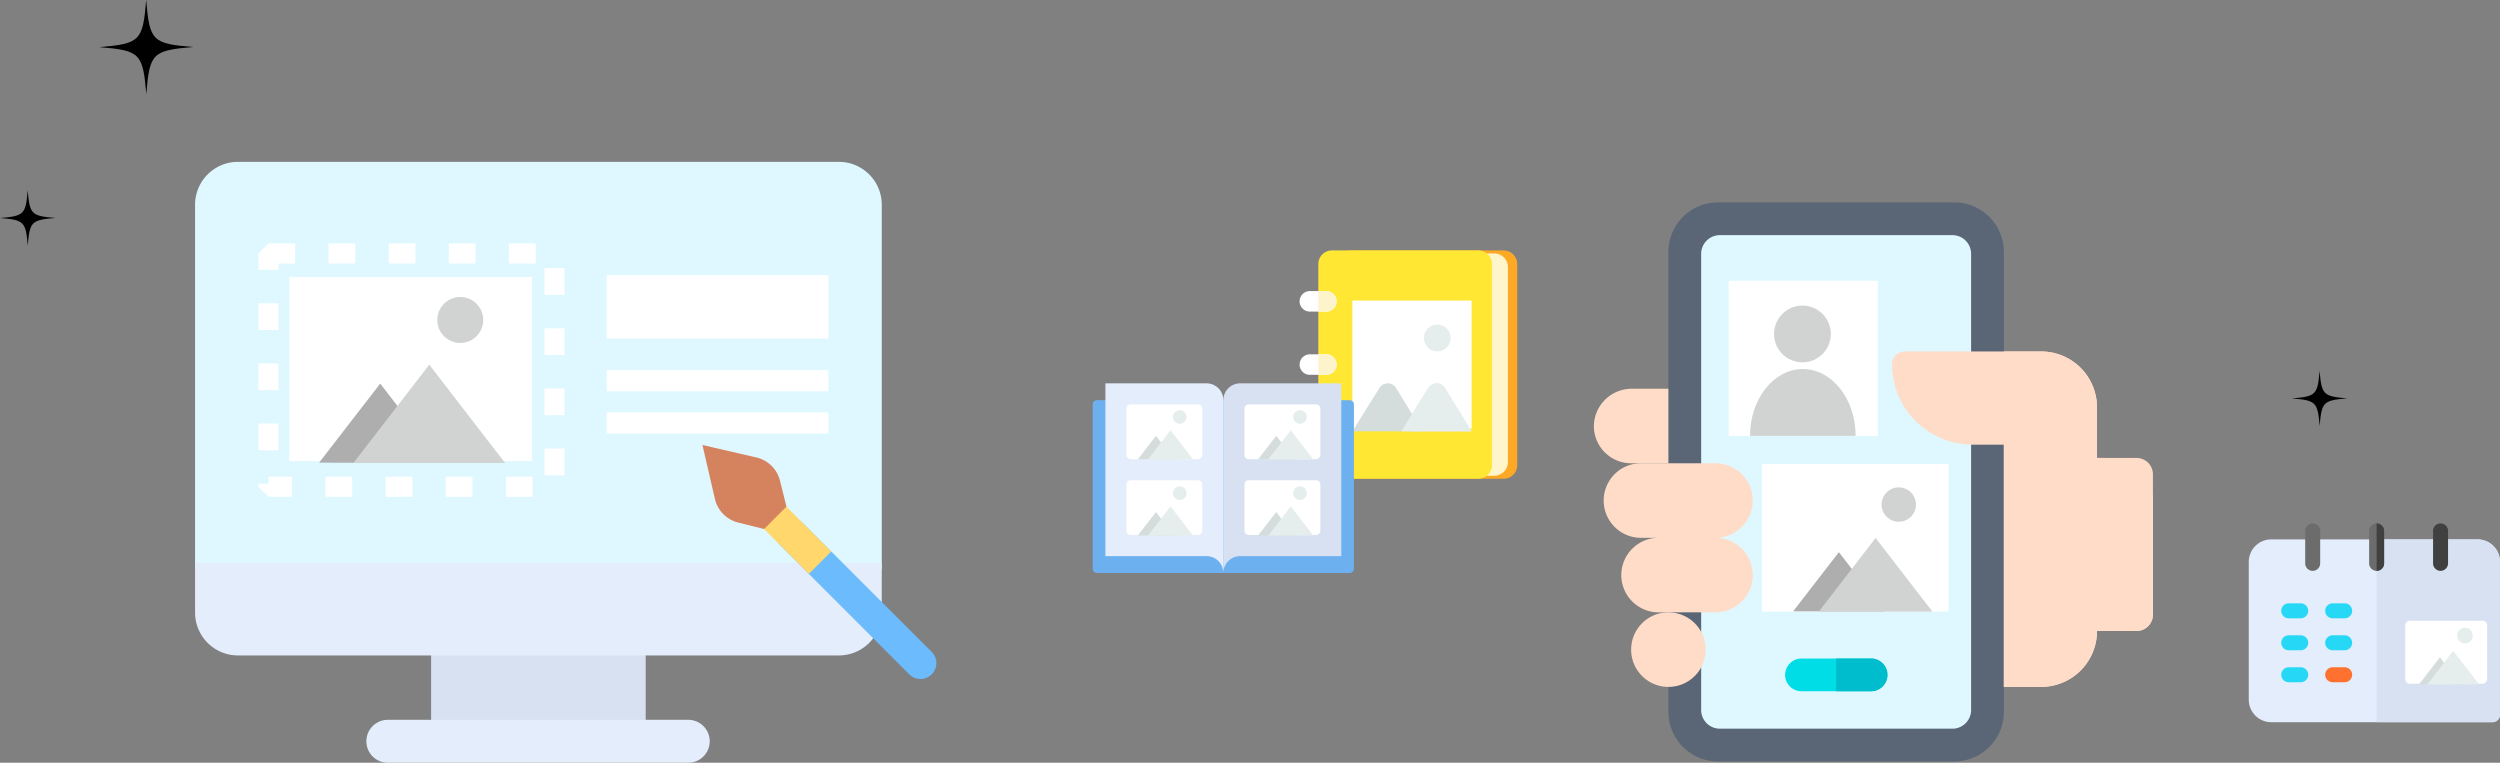 <svg xmlns="http://www.w3.org/2000/svg" width="374.146" height="114.15" viewBox="0 0 374.146 114.15"><rect x="0" y="0" width="374.146" height="114.15" fill="#808080" stroke="none"/><defs><style>.a{fill:#fea926;}.b{fill:#fff5ca;}.c{fill:#ffe733;}.d{fill:#fff;}.e{fill:#e6eded;}.f{fill:#d4dddc;}.g{fill:#fef4cb;}.h{fill:#6db0f0;}.i{fill:#d7e1f2;}.j{fill:#e4edfb;}.k{fill:#27d8f6;}.l{fill:#ff712f;}.m{fill:#404040;}.n{fill:#6c6c6c;}.o{fill:#ffdcc8;}.p{fill:#5a6675;}.q{fill:#dff8ff;}.r{fill:#00dde7;}.s{fill:#00bdcd;}.t{fill:#d1d2d2;}.u{fill:#aeaeae;}.aa,.v{fill:none;}.v{stroke:#fff;stroke-linejoin:bevel;stroke-width:3px;stroke-dasharray:4 5;}.w{fill:#6cbbfc;}.x{fill:#ffd76c;}.y{fill:#d5835f;}.z{stroke:none;}</style></defs><g transform="translate(-688.464 -2440.044)"><g transform="translate(848 2487.523)"><g transform="translate(35 -10)"><path class="a" d="M166.953,123.056H144.01a2.038,2.038,0,0,1-2.032-2.032V90.92a2.038,2.038,0,0,1,2.032-2.032h22.943a2.054,2.054,0,0,1,2.032,2.1v30.1A2.025,2.025,0,0,1,166.953,123.056Z" transform="translate(-136.454 -88.888)"/><path class="b" d="M161.074,126.572H139.017a2.038,2.038,0,0,1-2.032-2.032v-29.2a2.038,2.038,0,0,1,2.032-2.032h22.056a2.038,2.038,0,0,1,2.032,2.032v29.2A2.038,2.038,0,0,1,161.074,126.572Z" transform="translate(-131.972 -92.857)"/><path class="c" d="M138.965,123.056h-21.92a2.038,2.038,0,0,1-2.032-2.032V90.92a2.038,2.038,0,0,1,2.032-2.032h21.92A2.038,2.038,0,0,1,141,90.92v30.1A2.038,2.038,0,0,1,138.965,123.056Z" transform="translate(-112.251 -88.888)"/><g transform="translate(7.852 7.502)"><path class="d" d="M164.7,162.122H182.55v19.164H164.7Z" transform="translate(-164.698 -162.122)"/><circle class="e" cx="2.008" cy="2.008" r="2.008" transform="translate(10.705 3.597)"/><path class="f" d="M164.7,231.658l4.059-6.5a1.456,1.456,0,0,1,2.475.007l4,6.493Z" transform="translate(-164.698 -212.086)"/><path class="e" d="M236.1,231.658l4.059-6.5a1.456,1.456,0,0,1,2.475.007l4,6.493Z" transform="translate(-228.79 -212.086)"/><path class="e" d="M260.758,231.657h-8.926v-2.58l2.448-3.92a1.457,1.457,0,0,1,2.476.007Z" transform="translate(-242.906 -212.085)"/></g><g transform="translate(0 6.084)"><path class="d" d="M92.038,151.355H89.583a1.535,1.535,0,1,1,0-3.069h2.455a1.535,1.535,0,0,1,0,3.069Z" transform="translate(-88.048 -148.286)"/><g transform="translate(0 18.93)"><path class="d" d="M92.038,336.157H89.583a1.535,1.535,0,1,1,0-3.069h2.455a1.535,1.535,0,0,1,0,3.069Z" transform="translate(-88.048 -333.088)"/></g><g transform="translate(0 9.465)"><path class="d" d="M92.038,243.755H89.583a1.535,1.535,0,1,1,0-3.069h2.455a1.535,1.535,0,0,1,0,3.069Z" transform="translate(-88.048 -240.686)"/></g></g><g transform="translate(2.762 6.084)"><path class="g" d="M117.772,149.821a1.535,1.535,0,0,1-1.534,1.535H115.01v-3.069h1.228A1.534,1.534,0,0,1,117.772,149.821Z" transform="translate(-115.01 -148.287)"/><g transform="translate(0 9.465)"><path class="g" d="M117.772,242.221a1.535,1.535,0,0,1-1.534,1.534H115.01v-3.069h1.228A1.534,1.534,0,0,1,117.772,242.221Z" transform="translate(-115.01 -240.686)"/></g><g transform="translate(0 18.93)"><path class="g" d="M117.772,334.621a1.533,1.533,0,0,1-1.534,1.534H115.01v-3.069h1.228A1.534,1.534,0,0,1,117.772,334.621Z" transform="translate(-115.01 -333.086)"/></g></g></g><g transform="translate(4 9.889)"><path class="h" d="M47.131,133.19a.632.632,0,0,1-.631.631H8.671a.632.632,0,0,1-.631-.631v-24.6a.632.632,0,0,1,.631-.631H46.5a.632.632,0,0,1,.631.631Z" transform="translate(-8.04 -105.438)"/><path class="i" d="M258.562,101.821a2.522,2.522,0,0,0-2.522,2.522V78.482a2.522,2.522,0,0,1,2.522-2.522h15.128v25.861Z" transform="translate(-236.491 -75.96)"/><path class="j" d="M49.771,78.482v25.861a2.522,2.522,0,0,0-2.522-2.522H32.12V75.96H47.248A2.522,2.522,0,0,1,49.771,78.482Z" transform="translate(-30.222 -75.96)"/><path class="d" d="M306.92,268.158a.632.632,0,0,0,.631-.631v-6.937a.632.632,0,0,0-.631-.631h-10.09a.632.632,0,0,0-.631.631v6.937a.632.632,0,0,0,.631.631h10.09Z" transform="translate(-273.486 -245.456)"/><path class="d" d="M306.92,124.158a.632.632,0,0,0,.631-.631v-6.937a.632.632,0,0,0-.631-.631h-10.09a.632.632,0,0,0-.631.631v6.937a.632.632,0,0,0,.631.631h10.09Z" transform="translate(-273.486 -112.807)"/><path class="d" d="M82.76,268.158a.632.632,0,0,0,.631-.631v-6.937a.632.632,0,0,0-.631-.631H72.671a.632.632,0,0,0-.631.631v6.937a.632.632,0,0,0,.631.631H82.76Z" transform="translate(-66.995 -245.456)"/><path class="d" d="M82.76,124.158a.632.632,0,0,0,.631-.631v-6.937a.632.632,0,0,0-.631-.631H72.671a.632.632,0,0,0-.631.631v6.937a.632.632,0,0,0,.631.631H82.76Z" transform="translate(-66.995 -112.807)"/><path class="f" d="M182.49,323.857l2.716-3.513,2.709,3.519Z" transform="translate(-175.742 -312.484)"/><path class="e" d="M206,311.759l3.37-4.368,3.37,4.368Z" transform="translate(-197.729 -300.372)"/><ellipse class="e" cx="1.021" cy="1.021" rx="1.021" ry="1.021" transform="translate(11.998 4.014)"/><path class="f" d="M182.49,323.857l2.716-3.513,2.709,3.519Z" transform="translate(-157.742 -312.483)"/><path class="e" d="M206,311.759l3.37-4.368,3.37,4.368Z" transform="translate(-179.728 -300.372)"/><ellipse class="e" cx="1.021" cy="1.021" rx="1.021" ry="1.021" transform="translate(29.998 4.014)"/><path class="f" d="M182.49,323.857l2.716-3.513,2.709,3.519Z" transform="translate(-157.742 -301.083)"/><path class="e" d="M206,311.759l3.37-4.368,3.37,4.368Z" transform="translate(-179.728 -288.972)"/><ellipse class="e" cx="1.021" cy="1.021" rx="1.021" ry="1.021" transform="translate(29.998 15.414)"/><path class="f" d="M182.49,323.857l2.716-3.513,2.709,3.519Z" transform="translate(-175.742 -301.083)"/><path class="e" d="M206,311.759l3.37-4.368,3.37,4.368Z" transform="translate(-197.728 -288.972)"/><ellipse class="e" cx="1.021" cy="1.021" rx="1.021" ry="1.021" transform="translate(11.998 15.414)"/></g><g transform="translate(177.011 30.854)"><path class="j" d="M34.234,57H3.364A3.367,3.367,0,0,0,0,60.364v20.63a3.367,3.367,0,0,0,3.364,3.364H36.477A1.121,1.121,0,0,0,37.6,83.236V60.364A3.367,3.367,0,0,0,34.234,57Z" transform="translate(0 -54.608)"/><path class="i" d="M271.1,57H256V84.357h17.341a1.121,1.121,0,0,0,1.121-1.121V60.364A3.367,3.367,0,0,0,271.1,57Z" transform="translate(-236.865 -54.608)"/><g transform="translate(4.859 11.96)"><path class="k" d="M67.915,187.242H66.121a1.121,1.121,0,1,1,0-2.242h1.794a1.121,1.121,0,0,1,0,2.242Z" transform="translate(-65 -185)"/><path class="k" d="M155.915,187.242h-1.794a1.121,1.121,0,1,1,0-2.242h1.794a1.121,1.121,0,0,1,0,2.242Z" transform="translate(-146.422 -185)"/><path class="k" d="M155.915,251.242h-1.794a1.121,1.121,0,0,1,0-2.242h1.794a1.121,1.121,0,0,1,0,2.242Z" transform="translate(-146.422 -244.216)"/><path class="k" d="M67.915,251.242H66.121a1.121,1.121,0,0,1,0-2.242h1.794a1.121,1.121,0,0,1,0,2.242Z" transform="translate(-65 -244.216)"/><path class="k" d="M67.915,315.242H66.121a1.121,1.121,0,1,1,0-2.242h1.794a1.121,1.121,0,0,1,0,2.242Z" transform="translate(-65 -303.432)"/></g><path class="l" d="M155.915,315.242h-1.794a1.121,1.121,0,1,1,0-2.242h1.794a1.121,1.121,0,0,1,0,2.242Z" transform="translate(-141.564 -291.473)"/><path class="m" d="M370.121,32.1A1.121,1.121,0,0,1,369,30.98V26.121a1.121,1.121,0,0,1,2.242,0V30.98A1.121,1.121,0,0,1,370.121,32.1Z" transform="translate(-341.418 -25)"/><path class="n" d="M242.121,32.1A1.121,1.121,0,0,1,241,30.98V26.121a1.121,1.121,0,1,1,2.242,0V30.98A1.121,1.121,0,0,1,242.121,32.1Z" transform="translate(-222.986 -25)"/><path class="m" d="M257.121,30.98V26.121A1.121,1.121,0,0,0,256,25v7.1A1.121,1.121,0,0,0,257.121,30.98Z" transform="translate(-236.865 -25)"/><path class="n" d="M114.121,32.1A1.121,1.121,0,0,1,113,30.98V26.121a1.121,1.121,0,1,1,2.242,0V30.98A1.121,1.121,0,0,1,114.121,32.1Z" transform="translate(-104.554 -25)"/><path class="d" d="M307.778,269.38a.706.706,0,0,0,.681-.725v-7.971a.706.706,0,0,0-.681-.725h-10.9a.706.706,0,0,0-.681.725v7.971a.706.706,0,0,0,.681.725h10.9Z" transform="translate(-272.779 -245.389)"/><path class="f" d="M182.49,324.38l3.121-4.037,3.113,4.043Z" transform="translate(-157.001 -300.307)"/><path class="e" d="M206,312.41l3.872-5.018,3.872,5.018Z" transform="translate(-179.275 -288.321)"/><ellipse class="e" cx="1.173" cy="1.173" rx="1.173" ry="1.173" transform="translate(31.177 15.617)"/></g></g><path d="M1211.089,4476.025c-6.124.513-6.533.922-7.027,7.051-.516-6.126-.926-6.536-7.049-7.033,6.124-.514,6.531-.925,7.032-7.053C1204.555,4475.118,1204.964,4475.527,1211.089,4476.025Z" transform="translate(-493.704 -2028.946)"/><path d="M1233.289,4421.138c-3.61.3-3.852.543-4.143,4.154-.3-3.61-.546-3.852-4.156-4.145,3.61-.3,3.851-.544,4.146-4.155C1229.437,4420.6,1229.678,4420.844,1233.289,4421.138Z" transform="translate(-536.526 -1948.476)"/><path d="M1233.289,4421.138c-3.61.3-3.852.543-4.143,4.154-.3-3.61-.546-3.852-4.156-4.145,3.61-.3,3.851-.544,4.146-4.155C1229.437,4420.6,1229.678,4420.844,1233.289,4421.138Z" transform="translate(-193.526 -1921.476)"/><g transform="translate(927 2470.333)"><g transform="translate(0)"><path class="o" d="M75.3,156.055V144.9a8.367,8.367,0,0,0-8.367-8.367H46.518a1.9,1.9,0,0,0-1.9,1.911,12,12,0,0,0,.578,3.667H5.688A5.667,5.667,0,0,0,0,147.793a5.58,5.58,0,0,0,5.577,5.473h5.578v33.466H66.933a8.366,8.366,0,0,0,8.367-8.367h5.915a2.451,2.451,0,0,0,2.451-2.451V158.506a2.451,2.451,0,0,0-2.451-2.451Z" transform="translate(0 -114.222)"/><path class="p" d="M111.054,0H75.68a7.421,7.421,0,0,0-7.413,7.412V76.254a7.421,7.421,0,0,0,7.413,7.412h35.374a7.421,7.421,0,0,0,7.413-7.412V7.412A7.421,7.421,0,0,0,111.054,0Z" transform="translate(-57.112)"/><path class="q" d="M103.867,30h-2.8a2.8,2.8,0,0,0-2.8,2.8v68.262a2.8,2.8,0,0,0,2.8,2.8h34.8a2.8,2.8,0,0,0,2.8-2.8V32.8a2.8,2.8,0,0,0-2.8-2.8h-2.8" transform="translate(-82.209 -25.098)"/><path class="o" d="M39.712,375.467a5.578,5.578,0,1,1-5.578,5.578A5.578,5.578,0,0,1,39.712,375.467Z" transform="translate(-28.556 -314.112)"/><path class="o" d="M25.267,250.089a5.578,5.578,0,1,0,0-11.155H14.112a5.578,5.578,0,0,0,0,11.155H16.9a5.578,5.578,0,1,0,0,11.155h8.367a5.578,5.578,0,1,0,0-11.155Z" transform="translate(-7.14 -199.89)"/><path class="r" d="M187.686,422.634h-10.5a2.451,2.451,0,0,1,0-4.9h10.5a2.451,2.451,0,0,1,0,4.9Z" transform="translate(-146.18 -349.47)"/><path class="s" d="M229.569,420.183a2.451,2.451,0,0,0-2.451-2.451h-5.251v4.9h5.251A2.451,2.451,0,0,0,229.569,420.183Z" transform="translate(-185.612 -349.47)"/><path class="o" d="M303.744,152.46V144.9a8.367,8.367,0,0,0-8.367-8.367H274.962a1.9,1.9,0,0,0-1.9,1.9,12.062,12.062,0,0,0,12.049,12.049H289.8v36.255h5.578a8.366,8.366,0,0,0,8.367-8.367h5.915a2.451,2.451,0,0,0,2.451-2.451v-21a2.451,2.451,0,0,0-2.451-2.451Z" transform="translate(-228.444 -114.222)"/></g><rect class="d" width="22.333" height="23.204" transform="translate(20.171 11.738)"/><rect class="d" width="27.9" height="22.088" transform="translate(25.176 39.156)"/><circle class="t" cx="4.249" cy="4.249" r="4.249" transform="translate(26.966 15.442)"/><path class="t" d="M143.034,162.646c0-5.522,3.537-10,7.9-10s7.9,4.476,7.9,10Z" transform="translate(-119.661 -127.704)"/><path class="u" d="M182.49,329.2l6.849-8.858,6.831,8.871Z" transform="translate(-152.669 -267.996)"/><path class="t" d="M206,318.4l8.5-11.012,8.5,11.012Z" transform="translate(-172.337 -257.161)"/><circle class="t" cx="2.574" cy="2.574" r="2.574" transform="translate(43.059 42.65)"/></g><g transform="translate(717.658 2464.272)"><path class="i" d="M225.687,383.835H257.8V403.1H225.687Z" transform="translate(-190.36 -316.393)"/><path class="q" d="M245.879,287.208H143.11v-54.6a6.421,6.421,0,0,1,6.423-6.423h89.923a6.421,6.421,0,0,1,6.423,6.423Z" transform="translate(-143.11 -226.189)"/><path class="j" d="M251.338,427.793H206.377a3.212,3.212,0,1,1,0-6.423h44.961a3.212,3.212,0,0,1,0,6.423Z" transform="translate(-177.473 -337.871)"/><path class="j" d="M239.456,380.325H149.533a6.421,6.421,0,0,1-6.423-6.423v-7.427H245.879V373.9A6.421,6.421,0,0,1,239.456,380.325Z" transform="translate(-143.11 -306.46)"/><g transform="translate(14.111 17.217)"><path class="d" d="M0,0H36.287V27.551H0Z"/><path class="u" d="M182.49,332.182l9.153-11.838,9.129,11.856Z" transform="translate(-178.044 -304.382)"/><path class="t" d="M206,322.109l11.356-14.717,11.356,14.717Z" transform="translate(-196.42 -294.259)"/><ellipse class="t" cx="3.44" cy="3.44" rx="3.44" ry="3.44" transform="translate(22.137 3.001)"/></g><g class="v" transform="translate(9.477 12.209)"><rect class="z" width="45.812" height="37.914"/><rect class="aa" x="1.5" y="1.5" width="42.812" height="34.914"/></g><rect class="d" width="33.174" height="9.478" transform="translate(61.609 16.948)"/><rect class="d" width="33.174" height="3.159" transform="translate(61.609 31.166)"/><rect class="d" width="33.174" height="3.159" transform="translate(61.609 37.484)"/><g transform="translate(75.934 42.372)"><path class="w" d="M324.612,312.053l3.352-3.352h0l19.648,19.648a2.371,2.371,0,0,1-3.352,3.352l-19.648-19.648Z" transform="translate(-313.26 -297.335)"/><path class="x" d="M288.623,276.047l3.352-3.352,9.9,9.9-3.352,3.352Z" transform="translate(-282.603 -266.665)"/><path class="y" d="M248,232l1.862,8.067a4.742,4.742,0,0,0,3.47,3.534l3.889.972,3.353-3.353-.972-3.889a4.742,4.742,0,0,0-3.534-3.47Z" transform="translate(-248 -232)"/></g></g></g></svg>